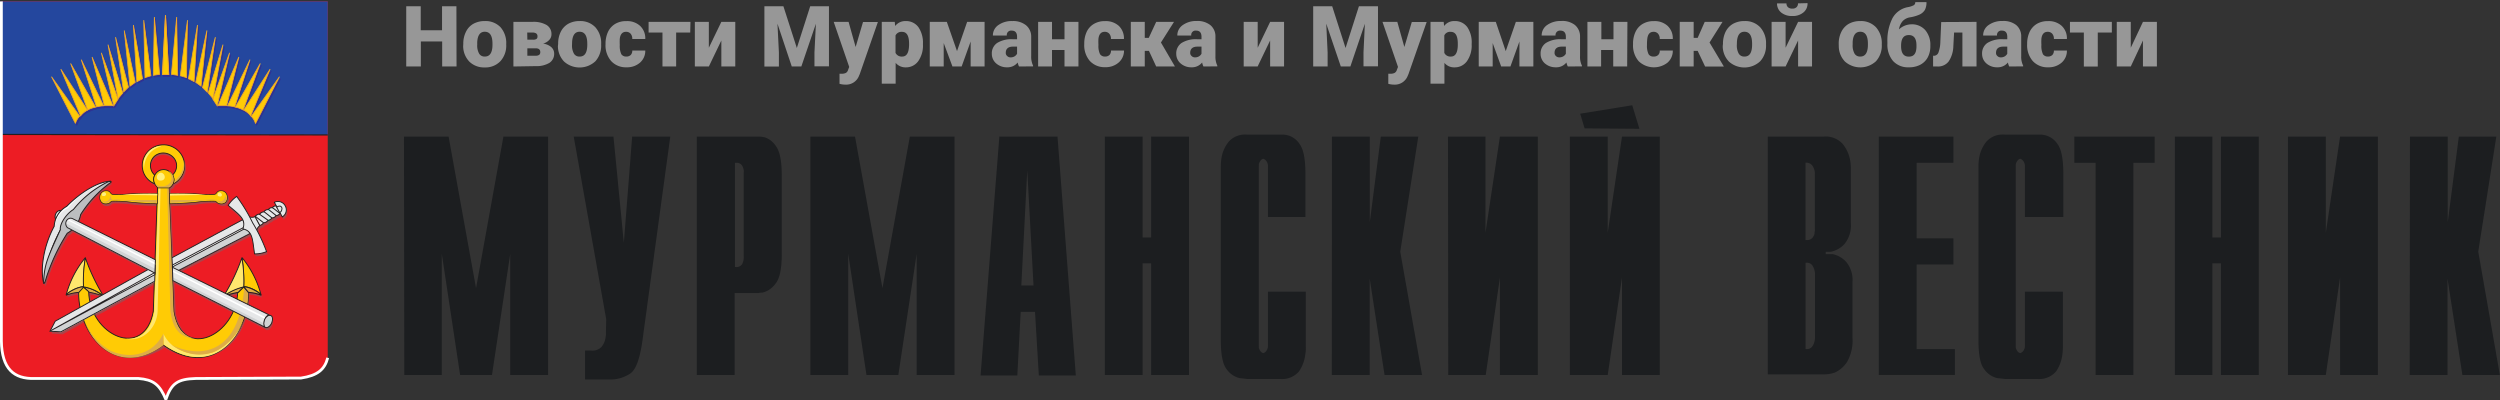 <?xml version="1.0" encoding="UTF-8"?>
<svg xmlns="http://www.w3.org/2000/svg" viewBox="0 0 400.02 64.01">
  <rect x="0" y="0" width="400.02" height="64.01" fill="#333333" stroke="none"/>
  <defs>
    <style>.cls-1{fill:#1c1e20;}.cls-2{fill:#ed1c24;}.cls-3{fill:#24479e;}.cls-13,.cls-4,.cls-5,.cls-8{fill:none;}.cls-11,.cls-12,.cls-13,.cls-16,.cls-17,.cls-18,.cls-19,.cls-20,.cls-21,.cls-24,.cls-29,.cls-4,.cls-8{stroke:#231f20;}.cls-11,.cls-12,.cls-13,.cls-16,.cls-17,.cls-18,.cls-19,.cls-20,.cls-21,.cls-24,.cls-25,.cls-26,.cls-27,.cls-28,.cls-29,.cls-4,.cls-5,.cls-8{stroke-miterlimit:2.61;}.cls-4{stroke-width:0.19px;}.cls-5{stroke:#fff;stroke-width:0.45px;}.cls-6{fill:#ab444a;}.cls-19,.cls-24,.cls-27,.cls-28,.cls-7{fill:#ffcb05;}.cls-11,.cls-16,.cls-17,.cls-18,.cls-19,.cls-21,.cls-8{stroke-width:0.15px;}.cls-18,.cls-20,.cls-9{fill:#dead47;}.cls-10,.cls-17{fill:#ffe76e;}.cls-11,.cls-12,.cls-14{fill:#e6e7e8;}.cls-12,.cls-13,.cls-29{stroke-width:0.16px;}.cls-15,.cls-21{fill:#d1d3d4;}.cls-16,.cls-22{fill:#fff;}.cls-20{stroke-width:0.18px;}.cls-23{fill:#fff07f;}.cls-24{stroke-width:0.11px;}.cls-25,.cls-26{fill:#2e3192;stroke:#2e3192;}.cls-25,.cls-27{stroke-width:0.13px;}.cls-26,.cls-28{stroke-width:0.14px;}.cls-27,.cls-28{stroke:#f0a72a;}.cls-29{fill:#bcbec0;}.cls-30{fill:#979797;}</style>
  </defs>
  <title>Ресурс 1</title>
  <g id="Слой_2" data-name="Слой 2">
    <g id="главная">
      <path class="cls-1" d="M252.84,18.19l8.33-1.35,1.15,3.77-8.77-.07Z"></path>
      <path class="cls-1" d="M64.64,21.86h7.14L76.17,46.1l4.38-24.24H87.7V60H81.64V40.64L78.72,60h-5.1l-2.93-19.4V60h-6Z"></path>
      <path class="cls-1" d="M93.61,56.09h1a1.83,1.83,0,0,0,.9-.11,1.94,1.94,0,0,0,.76-.5,3,3,0,0,0,.61-1.39l.07-.45a2.8,2.8,0,0,0,0-.41L97,51.09,91.8,21.86h6.36l1.66,17,1.33-17h6.1l-4.43,32.45q-.6,4.47-1.91,5.41a5.64,5.64,0,0,1-3.43,1l-.34,0H93.61Z"></path>
      <path class="cls-1" d="M111.48,21.86H121.6a6.32,6.32,0,0,1,.76.11,3.45,3.45,0,0,1,1.87,1.53c.57.82.86,2.36.86,4.63V40.64q0,3.54-1,4.74A3.6,3.6,0,0,1,122,46.82c-.2,0-.4,0-.61.07h-3.84V60h-6.06V21.86Zm6.23,20.86a1.08,1.08,0,0,0,.56-.07,1.23,1.23,0,0,0,.46-.35A2.44,2.44,0,0,0,119,41V27.59a1,1,0,0,0,0-.37,2,2,0,0,0-.32-.81,1,1,0,0,0-.84-.36h-.24V42.72Z"></path>
      <path class="cls-1" d="M129.67,21.86h7.14L141.2,46.1l4.38-24.24h7.15V60h-6.06V40.64L143.74,60h-5.1l-2.92-19.4V60h-6.05Z"></path>
      <path class="cls-1" d="M159.86,21.86h9.35l2.93,38.22h-5.92l-.61-10.18h-2.29l-.54,10.18H156.9l3-38.18Zm5.51,23.82-1-18.41-.95,18.41Z"></path>
      <path class="cls-1" d="M176.78,21.86h6.05V38h1.36V21.86h6.06V60h-6.06V42.14h-1.36V60h-6.05Z"></path>
      <path class="cls-1" d="M208.94,46.67v8.9a5.26,5.26,0,0,1-.09,1.2,6.07,6.07,0,0,1-1,2.66,3.55,3.55,0,0,1-3,1.21l-.35,0H199.6l-.61-.07-.65-.07a3.56,3.56,0,0,1-2.06-1.41c-.63-.79-.94-2.34-.94-4.64v-28a8.44,8.44,0,0,1,.15-1.41,5.56,5.56,0,0,1,1.14-2.4,3.43,3.43,0,0,1,1.33-.89,3.53,3.53,0,0,1,1.58-.21h5.84a4.16,4.16,0,0,1,.72.12A3.33,3.33,0,0,1,208,23.13c.59.84.88,2.4.88,4.71v6.88h-6V26.45a1.32,1.32,0,0,0-.24-.66,1,1,0,0,0-.51-.39.87.87,0,0,0-.47.35,1.64,1.64,0,0,0-.24.52.43.43,0,0,1,0,.16V55.48a.38.38,0,0,1,0,.15,1.7,1.7,0,0,0,.24.53.81.81,0,0,0,.47.34.93.93,0,0,0,.51-.38,1.36,1.36,0,0,0,.24-.66V46.67Z"></path>
      <path class="cls-1" d="M213.12,21.86h6.06V35.55l1.76-13.69h6l-2.89,18.41L227.54,60h-6l-2.38-15.45V60h-6.06Z"></path>
      <path class="cls-1" d="M231.69,21.86h6V37.23L240,21.86h6.06V60H240V44.41L237.73,60h-6Z"></path>
      <path class="cls-1" d="M251.19,21.86h6.06V37.23l2.28-15.37h6.05V60h-6.05V44.41L257.25,60h-6.06Z"></path>
      <path class="cls-1" d="M282.86,21.86h8.91A3.67,3.67,0,0,1,294.82,23,5.76,5.76,0,0,1,296,25.45a7.87,7.87,0,0,1,.15,1.37v8.86a4.71,4.71,0,0,1-1,3.34,4.09,4.09,0,0,1-2.23,1.27h-.79v.37h1.1a4.08,4.08,0,0,1,2.18,1.25,4.48,4.48,0,0,1,1,3.25V54a6.88,6.88,0,0,1-.87,3.92,4.73,4.73,0,0,1-1.92,1.68,5.35,5.35,0,0,1-1,.25,7.11,7.11,0,0,1-.92.06h-8.84V21.86Zm6.26,16.55a1,1,0,0,0,.46-.07,1.08,1.08,0,0,0,.39-.25,1.74,1.74,0,0,0,.37-.68c0-.15,0-.3.05-.43a2,2,0,0,0,0-.35V27.91a2.24,2.24,0,0,0-.37-1.37,1.32,1.32,0,0,0-.41-.37,1.14,1.14,0,0,0-.54-.14h-.17V38.41Zm0,17.45a1.14,1.14,0,0,0,.54-.14,1.07,1.07,0,0,0,.39-.4,2.45,2.45,0,0,0,.36-1.37V44.18a2.73,2.73,0,0,0-.38-1.65,1,1,0,0,0-.36-.35,1.16,1.16,0,0,0-.48-.14h-.28v13.8Z"></path>
      <path class="cls-1" d="M300.62,21.86h11.94v4.19h-5.88V38.14h5.88v4.18h-5.88V55.86h6.12V60H300.62Z"></path>
      <path class="cls-1" d="M330.08,46.67v8.9a9.27,9.27,0,0,1-.09,1.2,6.07,6.07,0,0,1-1,2.66,3.55,3.55,0,0,1-3,1.21l-.35,0h-4.82l-.61-.07-.65-.07a3.56,3.56,0,0,1-2.06-1.41c-.63-.77-.93-2.3-.93-4.64v-28a8.44,8.44,0,0,1,.15-1.41,5.56,5.56,0,0,1,1.14-2.4,3.47,3.47,0,0,1,1.32-.89,3.57,3.57,0,0,1,1.58-.21h5.86a4.21,4.21,0,0,1,.71.12,3.33,3.33,0,0,1,1.94,1.47c.59.84.88,2.4.88,4.71v6.88H324V26.45a1.32,1.32,0,0,0-.24-.66,1,1,0,0,0-.51-.39.87.87,0,0,0-.47.35,1.64,1.64,0,0,0-.24.52v.16a.43.43,0,0,0,0,.16V55.32a.43.43,0,0,0,0,.16v.15a1.7,1.7,0,0,0,.24.53.78.78,0,0,0,.47.34.93.93,0,0,0,.51-.38,1.32,1.32,0,0,0,.24-.66V46.67Z"></path>
      <path class="cls-1" d="M335.31,26.05h-3.4V21.86h12.85v4.19h-3.4V60h-6.05Z"></path>
      <path class="cls-1" d="M348,21.86h6V38h1.37V21.86h6.05V60h-6.05V42.14h-1.37V60h-6Z"></path>
      <path class="cls-1" d="M366.09,21.86h6.06V37.23l2.28-15.37h6.05V60h-6.05V44.41L372.15,60h-6.06Z"></path>
      <path class="cls-1" d="M385.61,21.86h6.05V35.55l1.77-13.69h6l-2.89,18.41L400,60h-6l-2.38-15.45V60h-6.05Z"></path>
      <path class="cls-2" d="M.23.22H52.44v57c-.48,1.87-1.64,2.85-4.27,3.24l-16.85.07c-2.89.09-3.9.76-4.78,3.36-1-2.4-2-3.17-4.39-3.36H5.51c-3.27.09-5.23-1.53-5.29-6Z"></path>
      <path class="cls-3" d="M52.44,21.59.23,21.51V.22H52.44Z"></path>
      <path class="cls-4" d="M52.44,21.59.23,21.51"></path>
      <path class="cls-5" d="M52.44,57.25c-.48,1.87-1.64,2.85-4.27,3.24l-16.85.07c-2.89.09-3.9.76-4.78,3.36-1-2.4-2-3.17-4.39-3.36H5.51c-3.27.09-5.23-1.53-5.29-6V.22m0,0h0Z"></path>
      <path class="cls-6" d="M45,34.5l-1.19-.91ZM27.34,31.85c.1,2.19.24,6.11.42,9.73l11.23-6c-.32-.73-1.17-1.36-2.35-2.36A5.11,5.11,0,0,1,38,31.77,17.81,17.81,0,0,1,40,35a1.47,1.47,0,0,0,1,0c.22-.28.64-.48.76-.38a.83.83,0,0,1,.28-.28.76.76,0,0,1,.39-.1.73.73,0,0,1,.3-.28.69.69,0,0,1,.4-.08c.23-.27.46-.36.63-.29.28-.26.42-.33.61-.31l.12.21-.42-.76a1.33,1.33,0,0,1,1,0,1.36,1.36,0,0,1,.86,1.58,1.39,1.39,0,0,1-.54.8l-.42-.77.11.18a.8.8,0,0,1-.28.27.76.76,0,0,1-.36.11.9.9,0,0,1-.28.27.85.85,0,0,1-.38.09,1.07,1.07,0,0,1-.66.41.81.81,0,0,1-.31.27.78.78,0,0,1-.39.1.84.84,0,0,1-.26.27.74.74,0,0,1-.34.15,1.51,1.51,0,0,0-.53.76,18.88,18.88,0,0,1,1.52,3.41,4.74,4.74,0,0,1-1.93.37,9.23,9.23,0,0,0-.68-3.26L28.77,43.62l7.42,3.67a30.7,30.7,0,0,0,2.64-5.7,15.78,15.78,0,0,1,3.05,5.94v.07a6.82,6.82,0,0,0-1.94-.43,11.14,11.14,0,0,1-.17,1.92l3.46,1.71a.88.88,0,0,0-.69.57c.22-.38.56-.58.82-.48s.42.63.22,1.16-.62.85-.95.76a.31.31,0,0,1-.15-.1v0l-3.15-1.66c-2.09,6.32-8,7.64-13,4.58h.07v0h-.05v0c-6,3.71-10.91.67-12.76-4.13L10,53.5l-1.78-.15L9,51.74l4-2.24a11.73,11.73,0,0,1-.19-2.37,7,7,0,0,0-2,.43c0-1.21,2.29-5.11,3-6a31.21,31.21,0,0,0,2.76,5.88l7.26-4L11.7,37.17a4.19,4.19,0,0,1-.76.57,32.45,32.45,0,0,0-3.35,7.13c-.17.67-.29.9-.36.83v.07c-.63-2.45,0-6.12,1.66-9.18a6.67,6.67,0,0,1,.32-1.39l-.14.22c-.29-.52.14-1.53.91-1.39a3.63,3.63,0,0,1,.9-.65c2-2.14,5-4,7-4.05h-.07c.13,0,.14.12-.16.29a18.73,18.73,0,0,0-4.64,5,5.27,5.27,0,0,1-.36,1.08L25,41.85c.19-4.89.4-10.24.45-11.46a4.43,4.43,0,0,1-.6-.77l-.19-.06a4.43,4.43,0,0,1-1.09-.83,3.48,3.48,0,0,1-.65-2.29,3.45,3.45,0,0,1,2.39-2.72,3.44,3.44,0,0,1,3.5.89,3.18,3.18,0,0,1,.74,1.2A3.06,3.06,0,0,1,28,29.66a1.05,1.05,0,0,1-.27.44,1.11,1.11,0,0,1-.43.28c0,.29,0,.76.07,1.45Zm.46-3.54A2,2,0,0,0,28.45,27,1.94,1.94,0,0,0,28,25.66a3,3,0,0,0-1.43-.81,2.07,2.07,0,0,0-1.23.11,2,2,0,0,0-.92.82,1.92,1.92,0,0,0-.31,1.12,2,2,0,0,0,.37,1.1c.12.14.25.29.37.45.67-1.32,1.85-1,2.75-.26.14.23.11.13.13.14ZM24.66,50.39l.16-4.94-9.51,5.16c2.18,4.59,7.84,6.12,9.35-.22Zm-10-1.78,1.74-1a7.51,7.51,0,0,0-1.93-.44A7.36,7.36,0,0,0,14.64,48.61Zm6.68-15.85c1.32.12,2.68.17,4,.21l.09-1.63h-4.1a22.39,22.39,0,0,1-3,.15.77.77,0,0,1-.35-.12c-.26-.3-.34-.5-.84-.49-1.33,0-1.36,2.19,0,2.1a1.25,1.25,0,0,0,.42-.08,1.16,1.16,0,0,0,.34-.24c.05-.07.19-.11.4-.11a18.89,18.89,0,0,1,3,.19Zm6.79,17.47c1.53,6.51,7.48,4.87,9.53,0L27.9,45.3Zm3.3-17.47c-1.33.12-2.7.15-4,.2l-.08-1.65c1.33,0,2.76,0,4.1,0a22.17,22.17,0,0,0,3,.15.7.7,0,0,0,.35-.12c.26-.3.34-.5.84-.5,1.34,0,1.36,2.2,0,2.11a1,1,0,0,1-.41-.09,1,1,0,0,1-.35-.23c0-.07-.19-.11-.39-.11a17.72,17.72,0,0,0-3,.19Zm13,2.13-1.25-1Zm-.68.37-1.26-1Zm-.62.38-1.41-1Zm-.71.4L41,34.94ZM38.18,48.29a6.77,6.77,0,0,0,.13-1.19,7.05,7.05,0,0,0-1.7.42Z"></path>
      <path class="cls-7" d="M27.71,29.42a1.69,1.69,0,0,0,.11-.74A1.64,1.64,0,0,0,27.6,28a2,2,0,0,0,.65-1.3,1.93,1.93,0,0,0-.41-1.39,2.19,2.19,0,0,0-3.05-.37,2,2,0,0,0-.53.69,2.07,2.07,0,0,0,0,1.71,2,2,0,0,0,.52.7,1.64,1.64,0,0,0-.15.68,1.57,1.57,0,0,0,.15.68,1.17,1.17,0,0,1-.24-.09,3.15,3.15,0,0,1-1.65-1.92,3.3,3.3,0,0,1-.11-1.29,3.11,3.11,0,0,1,.42-1.22,3.2,3.2,0,0,1,.88-1,3.43,3.43,0,0,1,1.21-.6,3.38,3.38,0,0,1,1.34-.08,3.33,3.33,0,0,1,1.27.45A3.28,3.28,0,0,1,27.71,29.42Z"></path>
      <path class="cls-8" d="M27.71,29.42a1.69,1.69,0,0,0,.11-.74A1.64,1.64,0,0,0,27.6,28a2,2,0,0,0,.65-1.3,1.93,1.93,0,0,0-.41-1.39,2.19,2.19,0,0,0-3.05-.37,2,2,0,0,0-.53.69,2.07,2.07,0,0,0,0,1.71,2,2,0,0,0,.52.7,1.64,1.64,0,0,0-.15.68,1.57,1.57,0,0,0,.15.68,1.17,1.17,0,0,1-.24-.09,3.15,3.15,0,0,1-1.65-1.92,3.3,3.3,0,0,1-.11-1.29,3.11,3.11,0,0,1,.42-1.22,3.2,3.2,0,0,1,.88-1,3.43,3.43,0,0,1,1.21-.6,3.38,3.38,0,0,1,1.34-.08,3.33,3.33,0,0,1,1.27.45A3.28,3.28,0,0,1,27.71,29.42Z"></path>
      <path class="cls-9" d="M26.84,29.52a3.77,3.77,0,0,0,2.54-3.95,3.27,3.27,0,0,1,.09,1.32A3.43,3.43,0,0,1,29,28.13a3.2,3.2,0,0,1-2.1,1.5C26.43,29.68,26.45,29.62,26.84,29.52Z"></path>
      <path class="cls-7" d="M26.2,55.25c7.62,5.41,13.55-1.37,13.54-8.36l-.76-1-.94.76c-.21,7.07-8.86,11.14-10.24,3.23C27.69,47.64,27.13,32.23,27,30H25.21c-.1,2.21-.58,17.58-.68,19.8-1.44,7.89-10.22,3.87-10.34-3.17l-.93-.76-.68.81v.17c0,6.88,5.88,13.82,13.54,8.37Z"></path>
      <path class="cls-8" d="M26.2,55.25c7.62,5.41,13.54-1.37,13.54-8.36l-.76-1-.94.76c-.21,7.07-8.86,11.14-10.24,3.23C27.69,47.64,27.13,32.23,27,30H25.21c-.1,2.21-.58,17.58-.68,19.8-1.44,7.89-10.22,3.87-10.34-3.17l-.93-.76-.68.81v.17c0,6.88,5.88,13.82,13.54,8.37Z"></path>
      <path class="cls-10" d="M26.13,53.36c1.59,3.39,5.65,3.7,8,3A9.49,9.49,0,0,0,39,51.12c-1.77,5.05-6.69,8.35-12.81,4Z"></path>
      <path class="cls-9" d="M39.71,46.81c0,7.17-6.1,12.89-12.36,8.27,2.1,1.32,10.73,3.88,11.72-9C39.22,46.27,39.57,46.61,39.71,46.81Z"></path>
      <path class="cls-11" d="M45.17,34.71,43.9,32.37a1.31,1.31,0,0,1,1.74.57,1.29,1.29,0,0,1,.12,1A1.34,1.34,0,0,1,45.17,34.71Z"></path>
      <path class="cls-11" d="M44.9,33.9a.5.5,0,0,1-.27.08.66.66,0,0,1-.28-.09.48.48,0,0,1-.17-.23.49.49,0,0,1,0-.29.58.58,0,0,1,.15-.25.56.56,0,0,1,.26-.12.58.58,0,0,1,.29,0,.48.48,0,0,1,.2.2.46.46,0,0,1,0,.36A.47.47,0,0,1,44.9,33.9Z"></path>
      <path class="cls-12" d="M43.52,34.87a1.08,1.08,0,0,1-.65.41,1.14,1.14,0,0,1-.31.27,1.12,1.12,0,0,1-.4.1,1,1,0,0,1-.26.28,1,1,0,0,1-.35.14l-.77-1.39c.22-.29.64-.49.77-.39a.75.75,0,0,1,.28-.28.88.88,0,0,1,.39-.11.78.78,0,0,1,.3-.27.7.7,0,0,1,.4-.09c.23-.26.46-.35.62-.29.28-.26.43-.32.61-.3l.65,1.18a.7.7,0,0,1-.27.27.8.8,0,0,1-.37.11.75.75,0,0,1-.27.26A.79.79,0,0,1,43.52,34.87Z"></path>
      <path class="cls-13" d="M42.18,35.65l-1.39-1.08"></path>
      <path class="cls-13" d="M42.91,35.26l-1.42-1"></path>
      <path class="cls-13" d="M43.52,34.88l-1.26-1"></path>
      <path class="cls-13" d="M44.2,34.51l-1.25-1"></path>
      <path class="cls-13" d="M44.78,34.13l-1.19-.91"></path>
      <path class="cls-11" d="M41,37a1.55,1.55,0,0,1,.57-.89l-.77-1.43a1.44,1.44,0,0,1-1,0Z"></path>
      <path class="cls-14" d="M39.35,36.35l.68,1-12.39,6.4-.12-2.51,11.32-6.09Z"></path>
      <path class="cls-15" d="M27.59,42.82l0-.36L39.29,36.2l.06.15.68,1-12.39,6.4Z"></path>
      <path class="cls-8" d="M39.35,36.35l.68,1-12.39,6.4-.12-2.51,11.32-6.09Z"></path>
      <path class="cls-16" d="M39.35,36.49,27.59,42.71V42.4l11.64-6.13Z"></path>
      <path class="cls-14" d="M40.47,35.74a26.53,26.53,0,0,0-2.6-4.31,5.11,5.11,0,0,0-1.36,1.42c1.84,1.57,2.91,2.23,2.35,3.77,1.59.36,1.52,1.62,1.87,4a4.68,4.68,0,0,0,1.92-.36A26.32,26.32,0,0,0,40.47,35.74Z"></path>
      <path class="cls-8" d="M40.47,35.74a26.53,26.53,0,0,0-2.6-4.31,5.11,5.11,0,0,0-1.36,1.42c1.84,1.57,2.91,2.23,2.35,3.77,1.59.36,1.52,1.62,1.87,4a4.68,4.68,0,0,0,1.92-.36,26.32,26.32,0,0,0-2.18-4.54Z"></path>
      <path class="cls-9" d="M26.14,53.37c-1.83,3.69-5.68,4-8.39,2.78a9.44,9.44,0,0,1-4.32-5c1.69,5.09,6.86,8.46,12.74,4.08Z"></path>
      <path class="cls-17" d="M10.59,47.16a5.32,5.32,0,0,1,2.79-1.31,25.78,25.78,0,0,1,.29-4.64A15.81,15.81,0,0,0,10.59,47.16Z"></path>
      <path class="cls-18" d="M10.61,47.22a6.56,6.56,0,0,1,2-.43l.81-.89C12.42,45.81,10.51,47,10.61,47.22Z"></path>
      <path class="cls-18" d="M16.51,47.36a6.61,6.61,0,0,0-3.13-1.46c.28.27.62.58.9.86A16.64,16.64,0,0,1,16.51,47.36Z"></path>
      <path class="cls-19" d="M16.56,47.37a31.64,31.64,0,0,1-2.9-6.11,21.22,21.22,0,0,0-.3,4.64A6.58,6.58,0,0,1,16.56,47.37Z"></path>
      <path class="cls-19" d="M41.76,47.15A5.18,5.18,0,0,0,39,45.85a26.72,26.72,0,0,0-.28-4.64A15.72,15.72,0,0,1,41.76,47.15Z"></path>
      <path class="cls-20" d="M41.75,47.22a6.56,6.56,0,0,0-2-.43L39,45.9C39.94,45.81,41.85,47,41.75,47.22Z"></path>
      <path class="cls-20" d="M35.83,47.36A6.48,6.48,0,0,1,39,45.91l-.88.88A17.09,17.09,0,0,0,35.83,47.36Z"></path>
      <path class="cls-17" d="M35.79,47.37a31.13,31.13,0,0,0,2.91-6.11A21.2,21.2,0,0,1,39,45.9,9.42,9.42,0,0,0,35.79,47.37Z"></path>
      <path class="cls-9" d="M27.26,49.79l-.51-19.67L27,30l.77,19.87c.34,2,1.17,3.93,3.54,4.34C28.45,54,27.62,52.26,27.26,49.79Z"></path>
      <path class="cls-10" d="M25.22,49.9l.47-19.78-.3-.08-.72,19.87c-.42,2.39-1.7,4.48-4.57,4.29C23.1,54.81,25.09,52.2,25.22,49.9Z"></path>
      <path class="cls-19" d="M27.1,30.05c-.61,0-1.23,0-1.85,0-.65-.7-.94-1.39-.37-2.22a1.61,1.61,0,0,1,.56-.51,1.59,1.59,0,0,1,.74-.18,1.55,1.55,0,0,1,.73.18,1.64,1.64,0,0,1,.57.51A1.48,1.48,0,0,1,27.1,30.05Z"></path>
      <path class="cls-14" d="M24.75,45l-15,8.09L8,53l.84-1.61,16-8.9Z"></path>
      <path class="cls-15" d="M8,53l16.78-9.2,0,1.28-15,8.09L8,53Z"></path>
      <path class="cls-8" d="M24.75,45l-15,8.09L8,53l.84-1.61,16-8.9Z"></path>
      <path class="cls-16" d="M24.78,43.94l-16.72,9L24.79,43.6Z"></path>
      <path class="cls-21" d="M42.49,52.4c-.32-.11-.41-.64-.22-1.16s.63-.85,1-.77.42.64.22,1.16S42.81,52.52,42.49,52.4Z"></path>
      <path class="cls-14" d="M42.37,52.34,27.66,44.9l-.07-2.13L43.1,50.41C42.49,50.35,41.92,51.74,42.37,52.34Z"></path>
      <path class="cls-15" d="M27.64,44.37l14.57,7.36a1.09,1.09,0,0,0,.12.56L27.65,44.9Z"></path>
      <path class="cls-22" d="M27.61,43.25l14.91,7.53c-.05.08-.1.16-.14.24L27.62,43.5Z"></path>
      <path class="cls-8" d="M42.37,52.34,27.66,44.9l-.07-2.13L43.1,50.41C42.49,50.35,41.92,51.74,42.37,52.34Z"></path>
      <path class="cls-9" d="M27.05,30H25.29a2.57,2.57,0,0,1-.51-.71,1.57,1.57,0,0,0,.76.48c1.83.28,2.44-1.41,1.42-2.44a1.54,1.54,0,0,1,.59.54,1.51,1.51,0,0,1,.05,1.55A1.53,1.53,0,0,1,27.05,30Z"></path>
      <path class="cls-23" d="M25.15,28.06c.71-1.22,1.86.51.76.82C25.17,29,25,28.54,25.15,28.06Z"></path>
      <path class="cls-24" d="M21.13,32.38a18.82,18.82,0,0,0-3-.19c-.2,0-.35,0-.39.11a1.21,1.21,0,0,1-.35.24,1.15,1.15,0,0,1-.41.08c-1.37.09-1.36-2.12,0-2.1.5,0,.58.19.83.49a.77.77,0,0,0,.36.12,22.17,22.17,0,0,0,3-.15h4.08l-.08,1.63C23.81,32.56,22.46,32.5,21.13,32.38Z"></path>
      <path class="cls-24" d="M31.21,32.38a18.94,18.94,0,0,1,3-.19c.2,0,.35,0,.39.11a1.21,1.21,0,0,0,.35.24,1,1,0,0,0,.42.08c1.36.09,1.35-2.12,0-2.1-.51,0-.59.19-.84.49a.77.77,0,0,1-.36.12,22.17,22.17,0,0,1-3-.15H27.12l.06,1.63C28.54,32.56,29.89,32.5,31.21,32.38Z"></path>
      <path class="cls-23" d="M16.3,31c.41-.67,1.06.22.38.37C16.22,31.38,16.3,31.24,16.3,31Z"></path>
      <path class="cls-23" d="M34.82,31c.39-.64,1.06.35.43.46C34.77,31.38,34.8,31.32,34.82,31Z"></path>
      <path class="cls-9" d="M18.07,32h.72c.76,0,1.52.13,2.28.17,1.32.12,2.71.25,4,.32V32L21.34,32c-.88,0-1.7,0-2.58-.08A2.76,2.76,0,0,0,18.07,32Z"></path>
      <path class="cls-9" d="M34.54,32h-.89c-.76,0-1.53.13-2.29.17-1.32.12-2.78.25-4.1.32V32L31.07,32c.88,0,1.7,0,2.58-.08A4.42,4.42,0,0,1,34.54,32Z"></path>
      <path class="cls-23" d="M19.55,31.17a49.81,49.81,0,0,1,5.6-.17v.27C23.26,31.2,21.41,31.23,19.55,31.17Z"></path>
      <path class="cls-23" d="M32.88,31.17A51.31,51.31,0,0,0,27.2,31v.29C29.09,31.23,31,31.23,32.88,31.17Z"></path>
      <path class="cls-9" d="M16.15,31.8a.65.65,0,0,0,.26.31.72.72,0,0,0,.38.13.67.67,0,0,0,.39-.08.71.71,0,0,0,.3-.27c.17-.29.25-.62.26-.55a.62.62,0,0,1,0,.27c0,.13.17.36.32.37-.17.06-.3.09-.36,0a.81.81,0,0,1-.35.36.83.83,0,0,1-.49.09.81.81,0,0,1-.45-.2A.84.84,0,0,1,16.15,31.8Z"></path>
      <path class="cls-9" d="M34.55,31.8a.73.73,0,0,0,.26.29.68.68,0,0,0,.38.12.76.76,0,0,0,.39-.08.75.75,0,0,0,.29-.27c.17-.3.26-.59.28-.52C36.66,32.57,35,33,34.55,31.8Z"></path>
      <path class="cls-25" d="M8.45,12.59,13,18.91a2.56,2.56,0,0,0-.69,1.15Z"></path>
      <path class="cls-25" d="M9.92,11.35l4.23,6.55a3.72,3.72,0,0,0-1.13.92Z"></path>
      <path class="cls-25" d="M11.49,10.44l4,7a4,4,0,0,0-1.26.45Z"></path>
      <path class="cls-25" d="M13.17,9.83l3.59,7.4a6.25,6.25,0,0,0-1.15.16Z"></path>
      <path class="cls-25" d="M14.92,9.41l3.33,7.79-1.37,0Z"></path>
      <path class="cls-25" d="M16.4,8.72l2.68,7.43-.72,1.07Z"></path>
      <path class="cls-25" d="M17.46,7.43l2.37,7.73-.76.91Z"></path>
      <path class="cls-25" d="M18.67,6.23l2.06,8c-.26.26-.53.51-.76.77C19.53,12.09,19.09,9.16,18.67,6.23Z"></path>
      <path class="cls-25" d="M20,5.16c.58,2.77,1.17,5.54,1.75,8.31-.27.21-.56.41-.84.61Q20.49,9.63,20,5.16Z"></path>
      <path class="cls-25" d="M21.53,4.25q.72,4.29,1.45,8.6l-.89.45Q21.81,8.78,21.53,4.25Z"></path>
      <path class="cls-25" d="M23.16,3.51c.36,3,.74,5.93,1.15,8.9l-1,.31C23.29,9.65,23.22,6.58,23.16,3.51Z"></path>
      <path class="cls-25" d="M24.88,3l.84,9.17-1,.16Z"></path>
      <path class="cls-26" d="M26.65,2.73l.55,9.47H26.14Z"></path>
      <path class="cls-25" d="M44.9,12.59l-4.52,6.32a2.59,2.59,0,0,1,.68,1.15Z"></path>
      <path class="cls-25" d="M43.4,11.35,39.17,17.9a3.49,3.49,0,0,1,1.1.92Z"></path>
      <path class="cls-25" d="M41.83,10.44l-4,7a4.19,4.19,0,0,1,1.27.45Z"></path>
      <path class="cls-25" d="M40.14,9.83l-3.58,7.4a5.4,5.4,0,0,1,1.14.16Z"></path>
      <path class="cls-25" d="M38.4,9.41,35.07,17.2l1.36,0Z"></path>
      <path class="cls-25" d="M36.91,8.72l-2.67,7.43.69,1.07Q35.89,13,36.91,8.72Z"></path>
      <path class="cls-25" d="M35.9,7.43q-1.2,3.86-2.37,7.73l.76.91Q35,11.75,35.9,7.43Z"></path>
      <path class="cls-25" d="M34.65,6.23l-2.07,8,.76.77Q34,10.63,34.65,6.23Z"></path>
      <path class="cls-25" d="M33.29,5.16l-1.76,8.31.85.61Z"></path>
      <path class="cls-25" d="M31.78,4.25c-.5,2.86-1,5.73-1.45,8.6l.9.45C31.41,10.29,31.6,7.27,31.78,4.25Z"></path>
      <path class="cls-25" d="M30.16,3.51c-.38,3-.76,5.93-1.13,8.9l1,.31Q30.05,8.12,30.16,3.51Z"></path>
      <path class="cls-25" d="M28.44,3c-.29,3.06-.56,6.11-.85,9.17l1,.16Z"></path>
      <path class="cls-26" d="M26.66,2.73l-.54,9.47h1.06Z"></path>
      <path class="cls-27" d="M8.24,12.27l4.51,6.32a2.73,2.73,0,0,0-.68,1.16Z"></path>
      <path class="cls-27" d="M9.73,11.06,14,17.62a3.53,3.53,0,0,0-1.11.92Z"></path>
      <path class="cls-27" d="M11.3,10.15l4,7a4.19,4.19,0,0,0-1.27.45Z"></path>
      <path class="cls-27" d="M13,9.54l3.58,7.39a6.41,6.41,0,0,0-1.14.17Z"></path>
      <path class="cls-27" d="M14.73,9.12l3.34,7.79-1.37,0Z"></path>
      <path class="cls-27" d="M16.22,8.45q1.38,3.69,2.67,7.41l-.68,1.07Q17.2,12.67,16.22,8.45Z"></path>
      <path class="cls-27" d="M17.28,7.14l2.37,7.73-.76.91Z"></path>
      <path class="cls-27" d="M18.49,5.94c.69,2.68,1.38,5.35,2.06,8l-.76.76Q19.12,10.34,18.49,5.94Z"></path>
      <path class="cls-27" d="M19.88,4.87l1.76,8.31-.84.61Z"></path>
      <path class="cls-27" d="M21.35,4c.51,2.86,1,5.73,1.45,8.59l-.9.49Q21.63,8.45,21.35,4Z"></path>
      <path class="cls-27" d="M23,3.22c.38,3,.76,5.94,1.15,8.9l-.95.3Z"></path>
      <path class="cls-27" d="M24.7,2.72l.84,9.17-1,.16Z"></path>
      <path class="cls-28" d="M26.47,2.44,27,11.91H26Z"></path>
      <path class="cls-27" d="M44.72,12.27,40.2,18.62a2.54,2.54,0,0,1,.68,1.15Z"></path>
      <path class="cls-27" d="M43.22,11.06,39,17.62a3.53,3.53,0,0,1,1.11.92Z"></path>
      <path class="cls-27" d="M41.65,10.15l-4,7a4,4,0,0,1,1.26.45Z"></path>
      <path class="cls-27" d="M40,9.54l-3.59,7.39a6.38,6.38,0,0,1,1.15.17Z"></path>
      <path class="cls-27" d="M38.22,9.12l-3.34,7.79,1.38,0Z"></path>
      <path class="cls-27" d="M36.73,8.45l-2.67,7.41.69,1.07Q35.74,12.67,36.73,8.45Z"></path>
      <path class="cls-27" d="M35.68,7.14l-2.37,7.73.77.91Z"></path>
      <path class="cls-27" d="M34.46,5.94,32.4,14l.77.76Q33.83,10.34,34.46,5.94Z"></path>
      <path class="cls-27" d="M33.11,4.87c-.59,2.77-1.18,5.54-1.79,8.31l.85.61C32.49,10.82,32.81,7.85,33.11,4.87Z"></path>
      <path class="cls-27" d="M31.6,4c-.47,2.86-1,5.73-1.44,8.59l.9.47Z"></path>
      <path class="cls-27" d="M30,3.22c-.38,3-.77,5.94-1.15,8.9l1,.3Q29.89,7.83,30,3.22Z"></path>
      <path class="cls-27" d="M28.27,2.72l-.84,9.17,1,.16Z"></path>
      <path class="cls-28" d="M26.49,2.44,26,11.91H27Z"></path>
      <path class="cls-23" d="M25.5,23.5a3.54,3.54,0,0,0-1.8,1.34A3.63,3.63,0,0,0,23.06,27a2.93,2.93,0,0,1,2.36-3.61C25.91,23.34,25.89,23.39,25.5,23.5Z"></path>
      <path class="cls-12" d="M8.9,35.07c-.29-.51.14-1.53.9-1.39C9.58,33.93,9.12,34.74,8.9,35.07Z"></path>
      <path class="cls-14" d="M17.75,29a15.67,15.67,0,0,0-6,4.73A21.91,21.91,0,0,0,7,45.38C6.39,43,7,39.31,8.67,36.21a3.89,3.89,0,0,1,2-3.19C12.74,30.91,15.69,29,17.75,29Z"></path>
      <path class="cls-22" d="M17.69,29a12.38,12.38,0,0,0-6.81,4.29,3.69,3.69,0,0,0-1.43,1.2,3.74,3.74,0,0,0-.69,1.73h0a3.82,3.82,0,0,1,2-3.17,17.58,17.58,0,0,1,3.56-2.87,8.38,8.38,0,0,1,2.94-1.1A3.85,3.85,0,0,1,17.69,29Z"></path>
      <path class="cls-13" d="M17.75,29a15.67,15.67,0,0,0-6,4.73A21.91,21.91,0,0,0,7,45.38C6.39,43,7,39.31,8.67,36.21a3.89,3.89,0,0,1,2-3.19C12.74,30.91,15.69,29,17.75,29Z"></path>
      <path class="cls-29" d="M7,44.72c.16-2.58.7-3.66,2.65-7.95-.11-1.06,1.08-2.64,2.09-3.24a16.23,16.23,0,0,1,5.47-4.4c.35-.18.91-.13.33.19a18.7,18.7,0,0,0-4.63,5,4.38,4.38,0,0,1-2.15,3A31.14,31.14,0,0,0,7.39,44.5C7.09,45.67,6.92,45.48,7,44.72Z"></path>
      <path class="cls-14" d="M24.78,43.69l-14-7.27c-.67-.77.06-1.78.82-1.44l13.27,6.59Z"></path>
      <path class="cls-15" d="M10.52,35.71,24.81,43v.72l-7.37-3.82L10.8,36.4a1,1,0,0,1-.21-.32A.94.94,0,0,1,10.52,35.71Z"></path>
      <path class="cls-22" d="M10.86,35.06l14,7v.3L10.73,35.2A.86.86,0,0,1,10.86,35.06Z"></path>
      <path class="cls-8" d="M24.78,43.69l-14-7.27c-.67-.77.06-1.78.82-1.44l13.27,6.59Z"></path>
      <path class="cls-30" d="M73.05,10.64h-2.3v-4H67.34v4H65V1h2.32V4.84h3.41V1h2.3Z"></path>
      <path class="cls-30" d="M74.13,7a4.15,4.15,0,0,1,.42-1.9,2.92,2.92,0,0,1,1.19-1.29,3.7,3.7,0,0,1,1.83-.44,3.3,3.3,0,0,1,2.53,1A3.83,3.83,0,0,1,81,7.06v.08a3.69,3.69,0,0,1-.93,2.65,3.3,3.3,0,0,1-2.51,1,3.35,3.35,0,0,1-2.45-.92,3.59,3.59,0,0,1-1-2.47Zm2.23.14a2.63,2.63,0,0,0,.31,1.45,1,1,0,0,0,.91.46c.79,0,1.2-.61,1.22-1.82V7q0-1.92-1.23-1.92c-.74,0-1.15.55-1.21,1.66Z"></path>
      <path class="cls-30" d="M82.15,10.64V3.5h3.06A4.12,4.12,0,0,1,87.46,4a1.68,1.68,0,0,1,.78,1.49,1.28,1.28,0,0,1-.34.88,2.11,2.11,0,0,1-1,.61,2.48,2.48,0,0,1,1.31.56,1.35,1.35,0,0,1,.46,1,1.71,1.71,0,0,1-.76,1.52,4,4,0,0,1-2.19.52Zm2.23-4.29h.91a.92.92,0,0,0,.57-.13A.47.47,0,0,0,86,5.83a.55.55,0,0,0-.2-.48,1.08,1.08,0,0,0-.61-.14h-.83Zm0,1.38V8.92h1.3a1,1,0,0,0,.59-.14.53.53,0,0,0,.18-.44c0-.39-.23-.6-.69-.61Z"></path>
      <path class="cls-30" d="M89.31,7a4.15,4.15,0,0,1,.41-1.9,3,3,0,0,1,1.2-1.29,3.63,3.63,0,0,1,1.82-.44,3.3,3.3,0,0,1,2.53,1,3.78,3.78,0,0,1,.92,2.7v.08a3.73,3.73,0,0,1-.92,2.65,3.71,3.71,0,0,1-5,.06,3.55,3.55,0,0,1-1-2.47Zm2.22.14a2.63,2.63,0,0,0,.31,1.45,1,1,0,0,0,.92.46c.79,0,1.19-.61,1.21-1.82V7q0-1.92-1.23-1.92c-.74,0-1.14.55-1.2,1.66Z"></path>
      <path class="cls-30" d="M100.19,9.05a1,1,0,0,0,.73-.25,1,1,0,0,0,.25-.71h2.08a2.49,2.49,0,0,1-.84,1.93,3.13,3.13,0,0,1-2.17.75,3.18,3.18,0,0,1-2.45-1,3.83,3.83,0,0,1-.9-2.7V7a4.47,4.47,0,0,1,.4-1.91,3,3,0,0,1,1.15-1.27,3.41,3.41,0,0,1,1.78-.44,3.05,3.05,0,0,1,2.21.77,2.71,2.71,0,0,1,.82,2.09h-2.08a1.22,1.22,0,0,0-.27-.85.94.94,0,0,0-.73-.3c-.57,0-.91.37-1,1.1a8.36,8.36,0,0,0,0,1,3.11,3.11,0,0,0,.25,1.49A.91.91,0,0,0,100.19,9.05Z"></path>
      <path class="cls-30" d="M110.44,5.21h-2.25v5.43H106V5.21h-2.22V3.5h6.7Z"></path>
      <path class="cls-30" d="M115.42,3.5h2.23v7.14h-2.23V6.48l-2,4.16h-2.24V3.5h2.24V7.64Z"></path>
      <path class="cls-30" d="M125.35,1l2.15,6.68L129.64,1h3v9.61h-2.32V8.39l.23-4.59-2.33,6.84h-1.53L124.4,3.79l.23,4.6v2.25h-2.32V1Z"></path>
      <path class="cls-30" d="M136.91,7.52l1.18-4h2.38l-2.9,8.33-.13.3a2.2,2.2,0,0,1-2.19,1.39,3.4,3.4,0,0,1-.92-.13V11.8h.29a1.54,1.54,0,0,0,.72-.13.79.79,0,0,0,.36-.49l.18-.47L133.4,3.5h2.38Z"></path>
      <path class="cls-30" d="M147.68,7.12a4.33,4.33,0,0,1-.75,2.66,2.4,2.4,0,0,1-2,1,2.05,2.05,0,0,1-1.62-.72v3.33h-2.22V3.5h2.08l.06.66a2.06,2.06,0,0,1,1.68-.79,2.43,2.43,0,0,1,2.06,1A4.41,4.41,0,0,1,147.68,7ZM145.46,7c0-1.27-.37-1.9-1.11-1.9a1.05,1.05,0,0,0-1.06.57V8.46a1.09,1.09,0,0,0,1.07.59c.71,0,1.07-.61,1.1-1.83Z"></path>
      <path class="cls-30" d="M153.13,8.18l1.62-4.68h2.79v7.14h-2.23v-4l-1.44,4H152.4L151,6.89v3.75h-2.23V3.5h2.73Z"></path>
      <path class="cls-30" d="M163.05,10.64a2.51,2.51,0,0,1-.21-.64,2.08,2.08,0,0,1-1.72.77,2.56,2.56,0,0,1-1.71-.61,2,2,0,0,1-.71-1.54,2,2,0,0,1,.86-1.75,4.34,4.34,0,0,1,2.5-.59h.68V5.9c0-.66-.28-1-.85-1a.69.69,0,0,0-.79.78h-2.23A2,2,0,0,1,159.76,4,3.67,3.67,0,0,1,162,3.37a3.28,3.28,0,0,1,2.16.66A2.32,2.32,0,0,1,165,5.86V9a3.25,3.25,0,0,0,.3,1.5v.12Zm-1.39-1.46a1.22,1.22,0,0,0,.69-.17,1.16,1.16,0,0,0,.39-.41V7.46h-.65c-.77,0-1.16.35-1.16,1a.64.64,0,0,0,.21.49A.75.75,0,0,0,161.66,9.18Z"></path>
      <path class="cls-30" d="M172.56,10.64h-2.23V8h-2v2.64h-2.22V3.5h2.22V6.28h2V3.5h2.23Z"></path>
      <path class="cls-30" d="M176.79,9.05a1,1,0,0,0,.73-.25,1,1,0,0,0,.25-.71h2.08A2.49,2.49,0,0,1,179,10a3.12,3.12,0,0,1-2.16.75,3.19,3.19,0,0,1-2.46-1,3.83,3.83,0,0,1-.89-2.7V7a4.46,4.46,0,0,1,.39-1.91,2.92,2.92,0,0,1,1.16-1.27,3.38,3.38,0,0,1,1.78-.44,3.09,3.09,0,0,1,2.21.77,2.74,2.74,0,0,1,.81,2.09h-2.08a1.22,1.22,0,0,0-.27-.85.93.93,0,0,0-.73-.3c-.57,0-.91.37-1,1.1a8.36,8.36,0,0,0,0,1A3,3,0,0,0,176,8.64.89.89,0,0,0,176.79,9.05Z"></path>
      <path class="cls-30" d="M183.84,8.14h-.67v2.5h-2.23V3.5h2.23V6.06h.64L185,3.5h2.85l-2.09,3.3h0L188,10.64h-3Z"></path>
      <path class="cls-30" d="M192.56,10.64a2.51,2.51,0,0,1-.21-.64,2.08,2.08,0,0,1-1.72.77,2.56,2.56,0,0,1-1.71-.61,2,2,0,0,1-.71-1.54,2,2,0,0,1,.86-1.75,4.32,4.32,0,0,1,2.49-.59h.69V5.9c0-.66-.28-1-.85-1a.69.69,0,0,0-.79.78h-2.23A2,2,0,0,1,189.27,4a3.67,3.67,0,0,1,2.24-.64,3.28,3.28,0,0,1,2.16.66,2.32,2.32,0,0,1,.81,1.83V9a3.25,3.25,0,0,0,.3,1.5v.12Zm-1.39-1.46a1.22,1.22,0,0,0,.69-.17,1.16,1.16,0,0,0,.39-.41V7.46h-.65c-.77,0-1.16.35-1.16,1a.64.64,0,0,0,.21.49A.75.75,0,0,0,191.17,9.18Z"></path>
      <path class="cls-30" d="M203.23,3.5h2.23v7.14h-2.23V6.48l-2,4.16H199V3.5h2.24V7.64Z"></path>
      <path class="cls-30" d="M213.16,1l2.14,6.68L217.44,1h3.05v9.61h-2.32V8.39l.22-4.59-2.32,6.84h-1.53l-2.33-6.85.22,4.6v2.25h-2.31V1Z"></path>
      <path class="cls-30" d="M224.71,7.52l1.19-4h2.38l-2.91,8.33-.13.3a2.2,2.2,0,0,1-2.19,1.39,3.33,3.33,0,0,1-.91-.13V11.8h.29a1.5,1.5,0,0,0,.71-.13.8.8,0,0,0,.37-.49l.18-.47L221.21,3.5h2.37Z"></path>
      <path class="cls-30" d="M235.48,7.12a4.33,4.33,0,0,1-.75,2.66,2.39,2.39,0,0,1-2,1,2,2,0,0,1-1.61-.72v3.33h-2.23V3.5H231l.07.66a2,2,0,0,1,1.68-.79,2.41,2.41,0,0,1,2.05,1A4.34,4.34,0,0,1,235.48,7ZM233.26,7c0-1.27-.37-1.9-1.11-1.9a1,1,0,0,0-1.05.57V8.46a1.08,1.08,0,0,0,1.06.59c.71,0,1.08-.61,1.1-1.83Z"></path>
      <path class="cls-30" d="M240.93,8.18l1.62-4.68h2.8v7.14h-2.23v-4l-1.44,4H240.2l-1.36-3.75v3.75h-2.23V3.5h2.73Z"></path>
      <path class="cls-30" d="M250.86,10.64a2.91,2.91,0,0,1-.22-.64,2.06,2.06,0,0,1-1.71.77,2.58,2.58,0,0,1-1.72-.61,2,2,0,0,1-.7-1.54,2,2,0,0,1,.86-1.75,4.32,4.32,0,0,1,2.49-.59h.69V5.9c0-.66-.29-1-.86-1a.7.7,0,0,0-.79.78h-2.22A2,2,0,0,1,247.56,4a3.72,3.72,0,0,1,2.25-.64A3.23,3.23,0,0,1,252,4a2.36,2.36,0,0,1,.82,1.83V9a3.12,3.12,0,0,0,.3,1.5v.12Zm-1.4-1.46a1.22,1.22,0,0,0,.69-.17,1.11,1.11,0,0,0,.4-.41V7.46h-.65c-.78,0-1.16.35-1.16,1a.66.66,0,0,0,.2.49A.77.77,0,0,0,249.46,9.18Z"></path>
      <path class="cls-30" d="M260.36,10.64h-2.23V8h-1.94v2.64H254V3.5h2.23V6.28h1.94V3.5h2.23Z"></path>
      <path class="cls-30" d="M264.6,9.05a1,1,0,0,0,.72-.25.89.89,0,0,0,.25-.71h2.09a2.49,2.49,0,0,1-.84,1.93,3.53,3.53,0,0,1-4.62-.23,3.83,3.83,0,0,1-.9-2.7V7a4.32,4.32,0,0,1,.4-1.91,2.89,2.89,0,0,1,1.15-1.27,3.38,3.38,0,0,1,1.78-.44,3.05,3.05,0,0,1,2.21.77,2.71,2.71,0,0,1,.82,2.09h-2.09a1.22,1.22,0,0,0-.27-.85.92.92,0,0,0-.72-.3c-.58,0-.91.37-1,1.1a8,8,0,0,0-.05,1,3.09,3.09,0,0,0,.26,1.49A.9.9,0,0,0,264.6,9.05Z"></path>
      <path class="cls-30" d="M271.64,8.14H271v2.5h-2.23V3.5H271V6.06h.64l1.13-2.56h2.85l-2.08,3.3h0l2.29,3.84h-3Z"></path>
      <path class="cls-30" d="M275.69,7a4.28,4.28,0,0,1,.41-1.9,3,3,0,0,1,1.2-1.29,3.69,3.69,0,0,1,1.82-.44,3.28,3.28,0,0,1,2.53,1,3.79,3.79,0,0,1,.93,2.7v.08a3.69,3.69,0,0,1-.93,2.65,3.71,3.71,0,0,1-5,.06,3.55,3.55,0,0,1-1-2.47Zm2.22.14a2.63,2.63,0,0,0,.31,1.45,1,1,0,0,0,.92.46c.79,0,1.19-.61,1.21-1.82V7q0-1.92-1.23-1.92c-.74,0-1.14.55-1.2,1.66Z"></path>
      <path class="cls-30" d="M287.71,3.5h2.23v7.14h-2.23V6.48l-2,4.16h-2.24V3.5h2.24V7.64Zm1.51-3A1.8,1.8,0,0,1,288.55,2a2.61,2.61,0,0,1-1.77.56A2.66,2.66,0,0,1,285,2a1.82,1.82,0,0,1-.66-1.46h1.51a.79.79,0,0,0,.25.62,1,1,0,0,0,.68.22.93.93,0,0,0,.67-.22.78.78,0,0,0,.24-.62Z"></path>
      <path class="cls-30" d="M294.21,7a4.15,4.15,0,0,1,.42-1.9,3,3,0,0,1,1.19-1.29,3.7,3.7,0,0,1,1.83-.44,3.3,3.3,0,0,1,2.53,1,3.83,3.83,0,0,1,.92,2.7v.08a3.69,3.69,0,0,1-.93,2.65,3.7,3.7,0,0,1-4.95.06,3.55,3.55,0,0,1-1-2.47Zm2.23.14a2.63,2.63,0,0,0,.31,1.45,1,1,0,0,0,.91.46c.79,0,1.2-.61,1.22-1.82V7q0-1.92-1.23-1.92c-.74,0-1.15.55-1.21,1.66Z"></path>
      <path class="cls-30" d="M305.83,3.89a2.84,2.84,0,0,1,2.22.92,3.61,3.61,0,0,1,.82,2.5V7.4a3.73,3.73,0,0,1-.41,1.77,2.87,2.87,0,0,1-1.2,1.19,3.8,3.8,0,0,1-1.83.41,3.23,3.23,0,0,1-2.52-1A4,4,0,0,1,302,7V6.75a7.89,7.89,0,0,1,.81-3.84,3.53,3.53,0,0,1,2.42-1.76,3.3,3.3,0,0,0,1-.32.56.56,0,0,0,.23-.49h1.79a2.52,2.52,0,0,1-.26,1.26,2,2,0,0,1-.8.71,6.16,6.16,0,0,1-1.55.46,2.07,2.07,0,0,0-1.21.62,2.61,2.61,0,0,0-.58,1.31A3,3,0,0,1,305.83,3.89Zm-.41,1.72c-.82,0-1.23.56-1.23,1.69v.1c0,1.11.42,1.66,1.24,1.66s1.2-.53,1.22-1.58V7.26Q306.65,5.61,305.42,5.61Z"></path>
      <path class="cls-30" d="M316.26,3.5v7.14H314V5.21h-1.33l-.12,2.19a4.59,4.59,0,0,1-.74,2.42,2.13,2.13,0,0,1-1.8.82h-.7l0-1.72.23,0a.81.81,0,0,0,.65-.58,5.23,5.23,0,0,0,.28-1.63l.14-3.18Z"></path>
      <path class="cls-30" d="M321.49,10.64a2.51,2.51,0,0,1-.21-.64,2.08,2.08,0,0,1-1.71.77,2.56,2.56,0,0,1-1.72-.61,2,2,0,0,1-.7-1.54A2,2,0,0,1,318,6.87a4.36,4.36,0,0,1,2.5-.59h.68V5.9c0-.66-.28-1-.85-1a.69.69,0,0,0-.79.78h-2.22A2,2,0,0,1,318.2,4a3.69,3.69,0,0,1,2.24-.64A3.28,3.28,0,0,1,322.6,4a2.32,2.32,0,0,1,.81,1.83V9a3.11,3.11,0,0,0,.31,1.5v.12ZM320.1,9.18a1.22,1.22,0,0,0,.69-.17,1.16,1.16,0,0,0,.39-.41V7.46h-.64c-.78,0-1.16.35-1.16,1a.63.63,0,0,0,.2.49A.77.77,0,0,0,320.1,9.18Z"></path>
      <path class="cls-30" d="M327.66,9.05a1,1,0,0,0,.73-.25,1,1,0,0,0,.25-.71h2.08a2.49,2.49,0,0,1-.84,1.93,3.13,3.13,0,0,1-2.17.75,3.18,3.18,0,0,1-2.45-1,3.83,3.83,0,0,1-.9-2.7V7a4.47,4.47,0,0,1,.4-1.91,3,3,0,0,1,1.15-1.27,3.41,3.41,0,0,1,1.78-.44,3.05,3.05,0,0,1,2.21.77,2.71,2.71,0,0,1,.82,2.09h-2.08a1.22,1.22,0,0,0-.27-.85.93.93,0,0,0-.73-.3c-.57,0-.91.37-1,1.1a8.36,8.36,0,0,0,0,1,3.11,3.11,0,0,0,.25,1.49A.92.92,0,0,0,327.66,9.05Z"></path>
      <path class="cls-30" d="M337.91,5.21h-2.25v5.43h-2.23V5.21h-2.22V3.5h6.7Z"></path>
      <path class="cls-30" d="M342.89,3.5h2.23v7.14h-2.23V6.48l-1.95,4.16H338.7V3.5h2.24V7.64Z"></path>
    </g>
  </g>
</svg>
